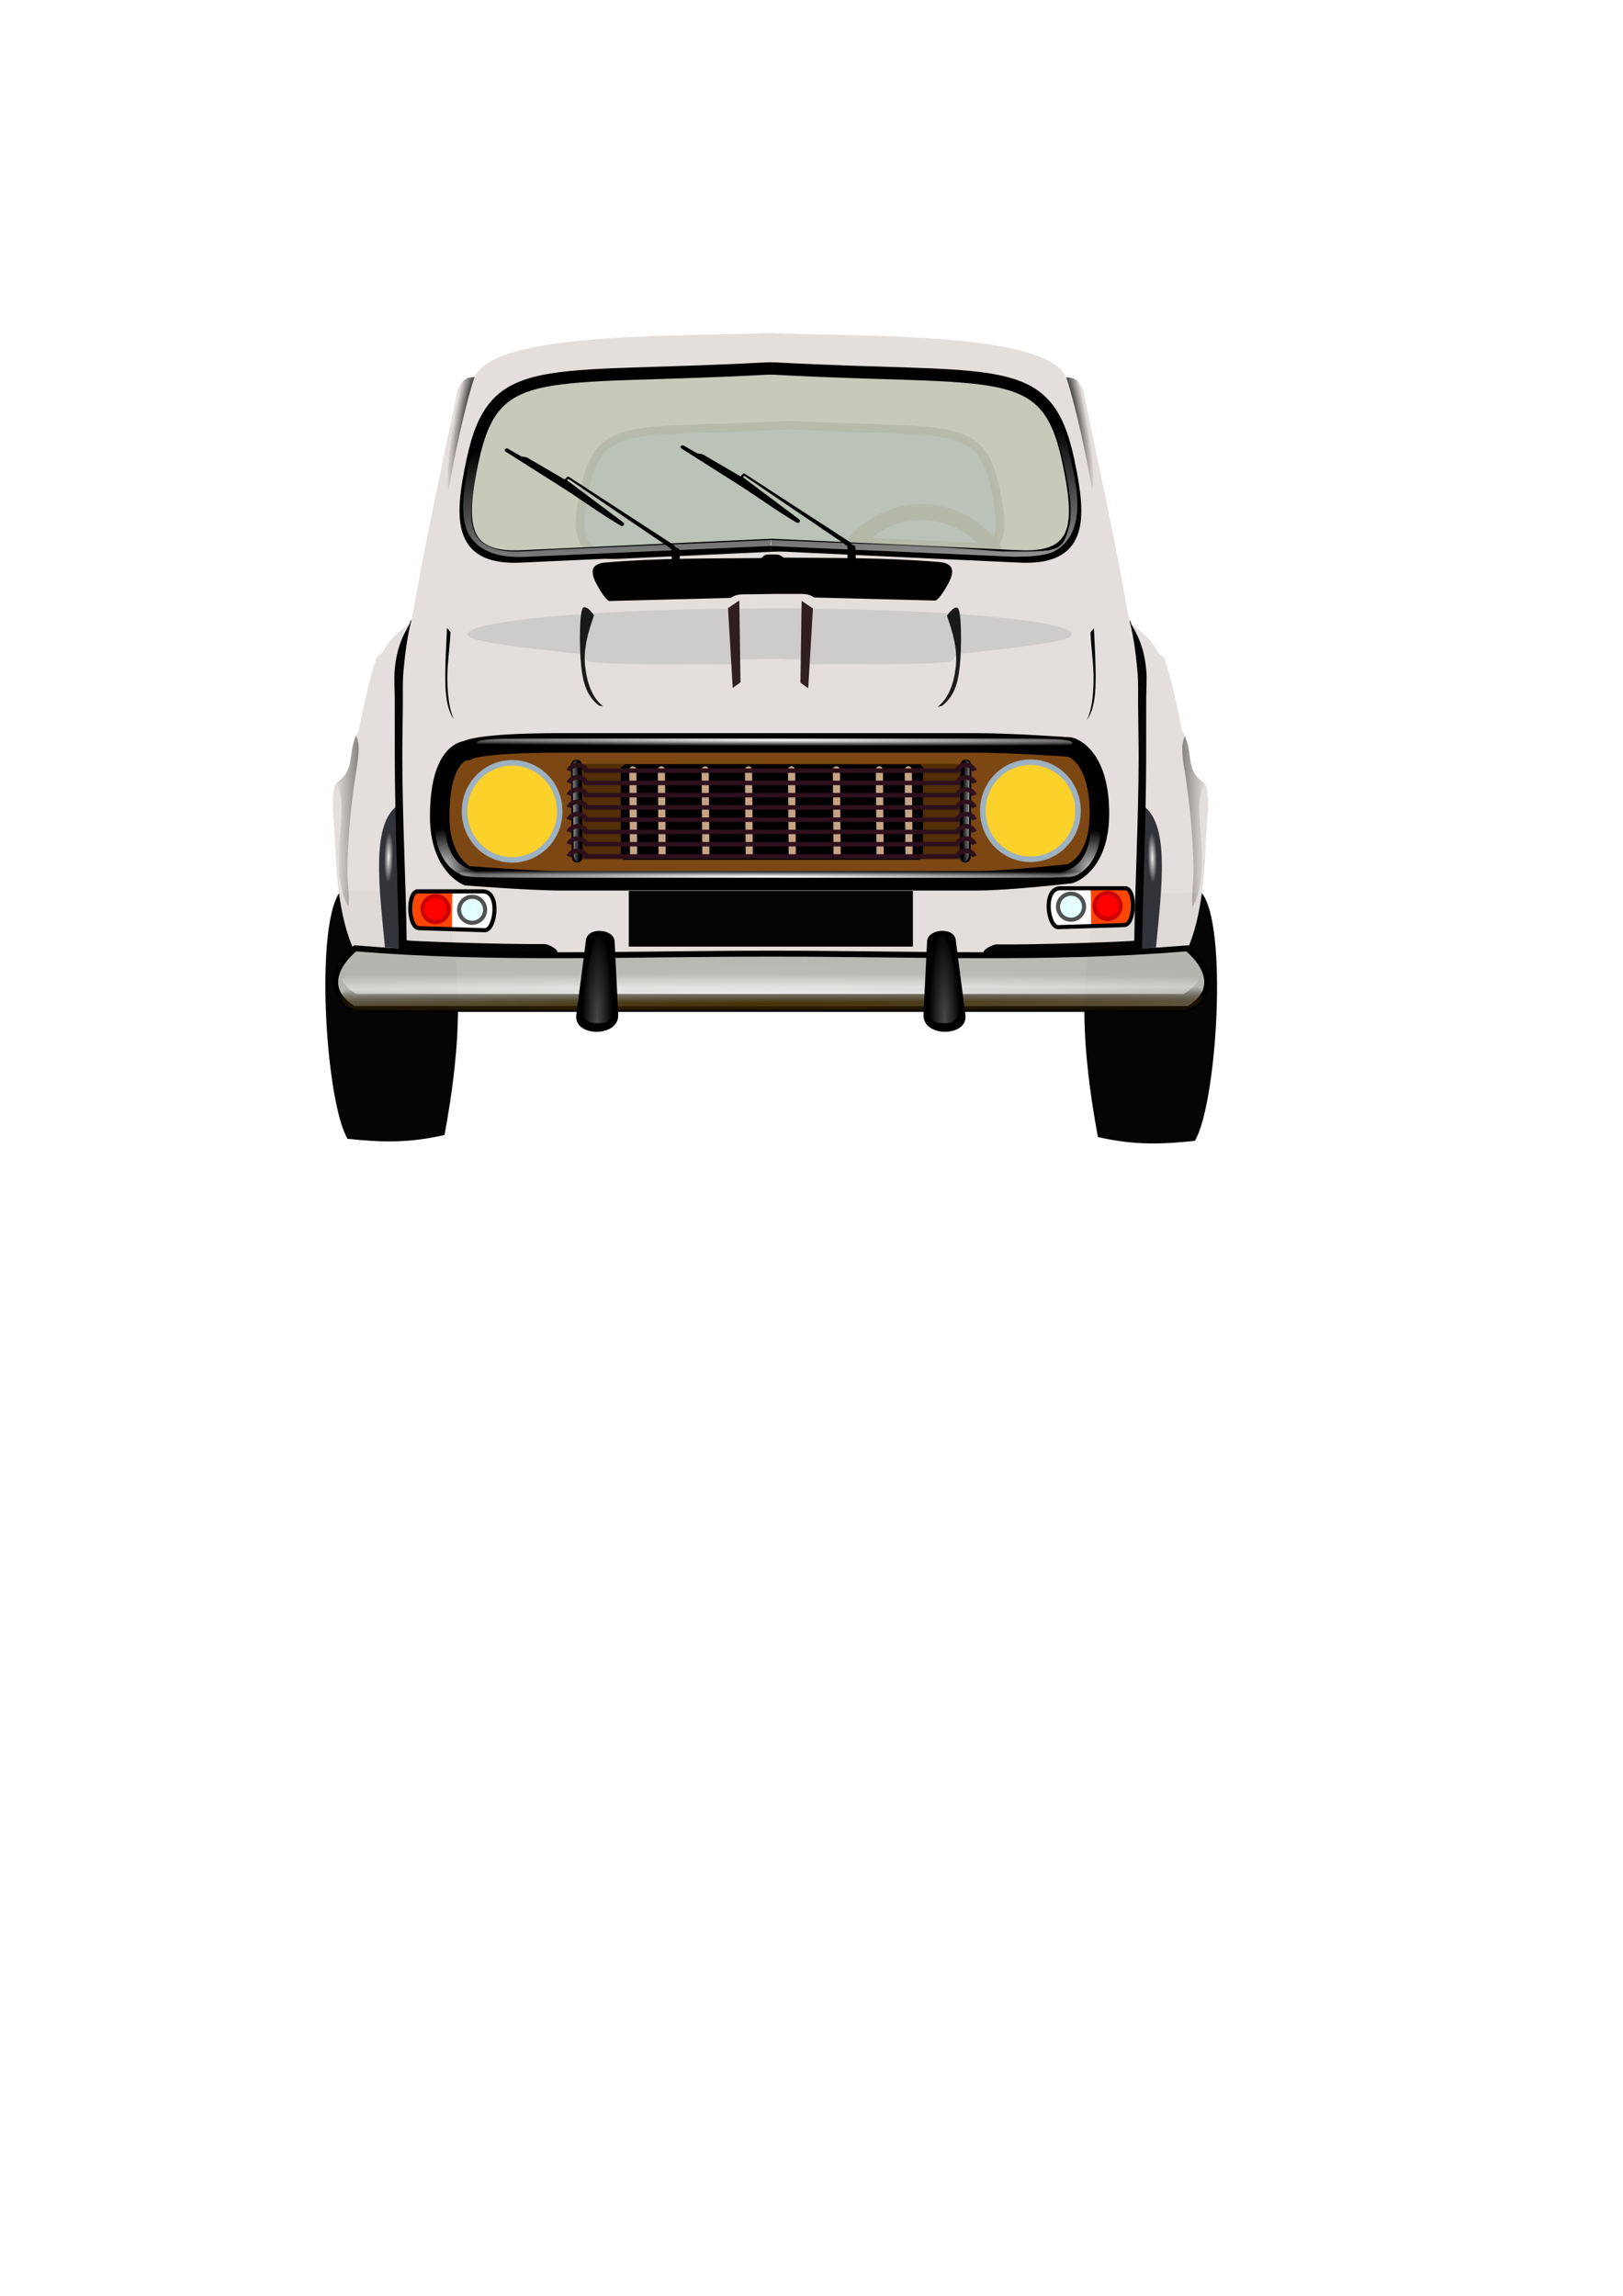 <?xml version="1.0" encoding="UTF-8"?>
<svg width="210mm" height="297mm" version="1.1" xmlns="http://www.w3.org/2000/svg" xmlns:xlink="http://www.w3.org/1999/xlink">
<defs>
<filter id="ac" color-interpolation-filters="sRGB">
<feGaussianBlur stdDeviation="0.205"/>
</filter>
<filter id="ah" x="-.106" y="-.018" width="1.212" height="1.036" color-interpolation-filters="sRGB">
<feGaussianBlur stdDeviation="0.537"/>
</filter>
<filter id="ae" color-interpolation-filters="sRGB">
<feGaussianBlur stdDeviation="0.122"/>
</filter>
<radialGradient id="h" cx="448" cy="361.04" r="18.738" gradientTransform="matrix(.804 .159 -.183 1 163.03 -43.189)" gradientUnits="userSpaceOnUse">
<stop stop-color="#fff" offset="0"/>
<stop stop-color="#fff" stop-opacity="0" offset="1"/>
</radialGradient>
<filter id="af" color-interpolation-filters="sRGB">
<feGaussianBlur stdDeviation="0.309"/>
</filter>
<radialGradient id="i" cx="448" cy="361.04" r="18.738" gradientTransform="matrix(.804 .159 -.183 1 239.47 -7.587)" gradientUnits="userSpaceOnUse">
<stop stop-color="#fff" offset="0"/>
<stop stop-color="#fff" stop-opacity="0" offset="1"/>
</radialGradient>
<filter id="ag" color-interpolation-filters="sRGB">
<feGaussianBlur stdDeviation="0.309"/>
</filter>
<radialGradient id="j" cx="305.02" cy="175.36" r="161.32" gradientTransform="matrix(-1.53 -.003 -.003 .018 846.98 359.62)" gradientUnits="userSpaceOnUse">
<stop stop-color="#fff" offset="0"/>
<stop stop-color="#fff" stop-opacity="0" offset="1"/>
</radialGradient>
<radialGradient id="k" cx="305.02" cy="175.36" r="161.32" gradientTransform="matrix(1.59 .003 .003 -.018 -110.31 430.72)" gradientUnits="userSpaceOnUse">
<stop stop-color="#fff" offset="0"/>
<stop stop-color="#fff" stop-opacity="0" offset="1"/>
</radialGradient>
<filter id="ai" x="-.023" y="-.245" width="1.045" height="1.489" color-interpolation-filters="sRGB">
<feGaussianBlur stdDeviation="2.796"/>
</filter>
<filter id="ak" color-interpolation-filters="sRGB">
<feGaussianBlur stdDeviation="0.303"/>
</filter>
<filter id="aj" color-interpolation-filters="sRGB">
<feGaussianBlur stdDeviation="0.305"/>
</filter>
<linearGradient id="v" x1="296.33" x2="291.72" y1="268.54" y2="156.14" gradientTransform="matrix(1.017 0 0 .999 81.246 57.402)" gradientUnits="userSpaceOnUse">
<stop stop-color="#fff" offset="0"/>
<stop stop-color="#fff" stop-opacity="0" offset="1"/>
</linearGradient>
<filter id="ab" color-interpolation-filters="sRGB">
<feGaussianBlur stdDeviation="0.984"/>
</filter>
<filter id="ad" x="-.2" y="-.069" width="1.4" height="1.139" color-interpolation-filters="sRGB">
<feGaussianBlur stdDeviation="1.261"/>
</filter>
<radialGradient id="m" cx="262.59" cy="718.74" r="210.75" gradientTransform="matrix(2.037 .003 -6.9575e-5 .053 -157.36 448.3)" gradientUnits="userSpaceOnUse">
<stop stop-color="#fff" offset="0"/>
<stop stop-color="#fff" stop-opacity="0" offset="1"/>
</radialGradient>
<radialGradient id="l" cx="304.27" cy="406.72" r="210.67" gradientTransform="matrix(2.81 -.009 0 .039 -483.13 477.74)" gradientUnits="userSpaceOnUse">
<stop stop-color="#442f00" offset="0"/>
<stop stop-opacity="0" offset="1"/>
</radialGradient>
<radialGradient id="q" cx="436.75" cy="145.3" r="5.167" gradientTransform="matrix(1.25 -.252 2.06 10.215 -322.09 -1178.4)" gradientUnits="userSpaceOnUse">
<stop offset="0"/>
<stop stop-opacity="0" offset="1"/>
</radialGradient>
<radialGradient id="p" cx="196.51" cy="439.51" r="7.567" gradientTransform="matrix(1 .013 -.081 5.99 35.777 -2191.2)" gradientUnits="userSpaceOnUse">
<stop stop-color="#fff" stop-opacity=".524" offset="0"/>
<stop stop-color="#fff" stop-opacity="0" offset="1"/>
</radialGradient>
<radialGradient id="o" cx="202.38" cy="339.49" r="2.862" gradientTransform="matrix(1.989 -.013 .19 17.895 -275.22 -5733.2)" gradientUnits="userSpaceOnUse">
<stop stop-color="#fff" offset="0"/>
<stop stop-color="#fff" stop-opacity="0" offset="1"/>
</radialGradient>
<linearGradient id="w" x1="491.23" x2="503.75" y1="343.78" y2="343.78" gradientTransform="matrix(1.214 0 0 1 -107.96 -1.414)" gradientUnits="userSpaceOnUse">
<stop offset="0"/>
<stop stop-opacity="0" offset="1"/>
</linearGradient>
<radialGradient id="n" cx="493.21" cy="377.25" r="6.067" gradientTransform="matrix(.359 -.009 .052 2.051 280.68 -407.23)" gradientUnits="userSpaceOnUse">
<stop stop-color="#fff" offset="0"/>
<stop stop-color="#fff" stop-opacity="0" offset="1"/>
</radialGradient>
</defs>
<path id="g" d="m166.67 435.56 49.229 0.627c11.798 37.041 9.287 76.682 1.483 118.74-18.189 4.254-32.226 3.472-47.449 1.881-10.846-18.542-16.168-105.91-3.262-121.25z" color="#000000" fill-opacity=".979"/>
<use transform="matrix(-1 0 0 1 754.29 1)" width="580" height="571" fill="#000000" fill-opacity=".979" xlink:href="#g"/>
<path d="m376.6 162.79c-37.32 1.973-134.62-1.497-144.5 21.528-2.833 0.448-5.523-0.196-8.312 6.237-7.372 36.323-15.047 70.197-22 109.92-1.151 7.379-7.614 6.193-13.75 16.969-2.381 4.181-3.101 1.768-4.344 5.509-4.386 13.205-8.156 33.907-8.156 33.907-4.798 8.41-2.866 13.349-5.5 19.597-2.345 5.563-6.049 5.232-6.656 8.896-1.602 9.671-0.052 13.012 0.594 29.633 0.707 18.184 3.126 37.853 9.906 51.224l200.34 5.952v0.285l4.688-0.127h0.375v-0.032l200.34-5.92c6.78-13.371 9.2-33.04 9.906-51.224 0.646-16.621 2.196-19.962 0.594-29.633-0.607-3.665-4.311-3.333-6.656-8.896-2.634-6.248-0.702-11.187-5.5-19.597 0 0-3.77-20.702-8.156-33.907-1.242-3.741-1.963-1.328-4.344-5.509-6.136-10.776-12.599-9.59-13.75-16.969-6.953-39.723-14.628-73.597-22-109.92-2.789-6.433-5.479-5.788-8.312-6.237-9.882-23.025-107.18-19.689-144.5-21.662z" fill="#e3dedb" fill-opacity=".979"/>
<path d="m385.11 207.9c-75.801 4.134-91.709-3.126-99.017 30.729-4.543 21.045-4.362 33.716 16.687 32.54l83.521-3.828c0.099 0.019 0.707-0.053 0.554-0.03l83.094 3.859c19.524 1.091 21.094-9.73 17.594-28.098-3.6e-4 -2e-3 -6.9e-4 -4e-3 -1e-3 -6e-3 -0.273-1.434-0.577-2.913-0.906-4.437-7.308-33.856-23.21-26.594-99.017-30.729-0.914-0.034-2.127-0.025-2.508 0z" fill="#3e89c4" fill-opacity=".921" stroke="#000" stroke-opacity=".856" stroke-width="4.169"/>
<path d="m450.71 250.4c-13.529 0-25.567 6.295-33.375 16.125l69.031 3.156c-7.61-11.61-20.73-19.28-35.66-19.28z" color="#000000" fill="none" opacity=".94" stroke="#000" stroke-linecap="round" stroke-linejoin="round" stroke-width="7.842"/>
<path d="m374.93 180.19c-110.03 6.001-133.13-4.538-143.73 44.606-6.594 30.55-6.333 48.943 24.223 47.236l121.24-5.557c0.143 0.028 1.026-0.077 0.804-0.044l120.62 5.601c28.341 1.584 30.621-14.125 25.54-40.787-5.2e-4 -3e-3 -1e-3 -6e-3 -2e-3 -8e-3 -0.397-2.081-0.838-4.229-1.315-6.44-10.609-49.146-33.692-38.604-143.73-44.606-1.327-0.049-3.088-0.037-3.641 0z" fill="#c4c8b7" fill-opacity=".921" stroke="#000" stroke-width="6.052"/>
<path d="m173.63 463.69c-10.538 8.931-14.902 21.17-0.625 29.625h408.28c14.277-8.455 9.913-20.694-0.625-29.625-67.468 5.53-134.9 2.58-202.53 2.594-0.656-7e-4 -1.312 1.3e-4 -1.969 0-67.635-0.013-135.06 2.936-202.53-2.594z" fill="#b9b9b4" fill-opacity=".979" stroke="#000" stroke-width="2.9"/>
<path d="m178.3 477.71c-10.364 4.902-17.786 11.621-3.744 16.261h404.67c14.042-4.641 9.75-11.359-0.615-16.261-66.354 3.035-132.67 1.416-199.19 1.424-0.646-3.7e-4 -2.705 5.891-1.936 0 4.808-36.845-132.83 1.612-199.19-1.424z" fill="url(#l)"/>
<path d="m177.95 456.69c-10.364 8.828-17.786 20.925-3.744 29.281h404.67c14.042-8.357 9.75-20.454-0.615-29.281-66.354 5.466-132.67 2.55-199.19 2.564-0.646-6.9e-4 -1.291 1.3e-4 -1.936 0-66.519-0.013-132.83 2.902-199.19-2.564z" fill="url(#m)"/>
<path id="s" d="m521.41 184.47c4.456 13.001 10.409 41.005 12.633 54.963 2.137-5.223-2.152-45.263-6.709-52.599-0.307-0.494-1.179-1.391-2.612-1.845-0.884-0.28-2.05-0.354-3.312-0.519z" fill="url(#q)" opacity=".878"/>
<use transform="matrix(-1 0 0 1 753.5 -.158)" width="580" height="571" xlink:href="#s"/>
<g id="x" transform="translate(95.318 54.817)">
<path d="m191.26 404.71c0.829-6.414 13.695-5.488 14 0.75l1.75 35.75c0.557 11.387-21.905 11.12-20.5 0.25z"/>
<path d="m204.24 435.17c0.552 10.38-2.913 10.195-7.084 10.322-4.285 0.131-8.647-1.163-7.911-10.139 0.35-4.272 4.69-33.465 9.059-33.465s5.639 27.689 5.936 33.281z" color="#000000" fill="url(#p)" filter="url(#ad)" opacity=".731"/>
</g>
<use transform="matrix(-1 0 0 1 753.95 -.006)" width="580" height="571" xlink:href="#x"/>
<path d="m374.76 179.28c-54.244 2.839-86.943 1.673-108.22 5.844-10.64 2.086-18.605 5.64-24.437 11.906-5.832 6.266-9.356 14.945-12.031 26.844-3.288 14.621-5.192 26.577-1.688 35.594 5.277 11.753 18.491 13.264 28.594 12.781h0.031l119.72-5.281c39.897 1.741 79.838 3.517 119.75 5.281 6.435-0.127 13.464-0.222 18.75-2.5 17.119-8.971 11.082-32.997 8.219-45.875-2.675-11.899-6.2-20.577-12.031-26.844-5.832-6.266-13.798-9.82-24.438-11.906-21.279-4.171-54.012-3.002-108.28-5.844h-0.031c-1.41-0.05-2.973-0.056-3.875 0-7e-3 4.5e-4 -0.024-4.6e-4 -0.031 0zm9.9 4.253c22.157 1.659 42.98 1.519 63.631 2.305 12.689 0.483 25.369 1.122 38.092 3.313 9.966 1.954 16.942 5.316 21.78 10.421 5.676 5.989 9.141 13.968 11.771 25.365 3.307 14.328 4.588 25.544 2.953 32.375-2.407 9.125-4.27 10.602-10.522 11.816-7.56 0.814-15.2 0.482-22.795 0.481-24.352-1.991-46.052-2.979-67.881-3.737-14.761-0.513-29.501-1.274-44.97-1.816-26.5 1.221-30.124 1.359-45.187 2.026-19.742 0.874-39.207 1.701-59.226 2.589l-16.317 0.917c-7.974 0.456-13.039-0.638-16.584-2.221-3.545-1.583-6.836-4.343-8.227-9.714-1.838-7.096-0.142-18.248 3.087-32.607 2.566-11.411 5.967-20.059 10.759-25.208 4.792-5.149 11.945-8.976 22.309-10.731 20.027-3.391 51.227-2.898 105.69-5.75 3.797-0.142 9.102 0.073 11.634 0.177z" color="#000000" fill="url(#v)" filter="url(#ab)" style="block-progression:tb;text-indent:0;text-transform:none"/>
<path d="m274.39 363.24h203.59c16.459 0 45.314 2.037 45.314 2.037s13.835 3.163 14.36 31.088c0.497 26.419-14.36 30.814-14.36 30.814s-30.209 3.462-45.314 3.462h-203.59c-15.317 0-45.952-2.444-45.952-2.444s-13.403-5.458-13.403-28.952c0-32.486 13.403-32.339 13.403-32.339s4.361-3.666 45.952-3.666z" fill="#7d4713" stroke="#000" stroke-miterlimit="4.1" stroke-width="9.547"/>
<path d="m284.22 373.43 184.89 0.088 1.7 1.414v43.399l-2.154 1.856h-185.57l-1.814-1.414v-43.752z" color="#000000" fill="#422300" opacity=".714"/>
<path d="m305.9 373.66 144.16 0.088 1.326 1.414v43.399l-1.679 1.856h-144.69l-1.414-1.414v-43.752z" color="#000000"/>
<g transform="matrix(1 0 0 1.047 86.218 41.305)">
<path id="t" d="m343.83 320.15 0.354 39.244v0" fill="none" stroke="#c8a484" stroke-linecap="round" stroke-width="3.5"/>
<use id="f" transform="translate(-21.036)" width="580" height="571" xlink:href="#t"/>
<use id="e" transform="translate(-21.92)" width="580" height="571" xlink:href="#f"/>
<use id="d" transform="translate(-21.036)" width="580" height="571" xlink:href="#e"/>
<use id="c" transform="translate(-21.213)" width="580" height="571" xlink:href="#d"/>
<use id="b" transform="translate(-21.39)" width="580" height="571" xlink:href="#c"/>
<use id="a" transform="translate(-13.965)" width="580" height="571" xlink:href="#b"/>
<use transform="translate(134.7)" width="580" height="571" xlink:href="#a"/>
</g>
<g id="z" transform="translate(86.166 57.061)">
<path d="m196.11 361.99-0.348-44.973" fill="none" stroke="#000" stroke-linecap="round" stroke-linejoin="round" stroke-width="5.377"/>
<path d="m197.49 361.43-0.478-44.103" fill="none" stroke="url(#o)" stroke-linecap="round" stroke-linejoin="round" stroke-width="6.247"/>
</g>
<use transform="matrix(-1 0 0 1 754.27 -1.1897e-6)" width="580" height="571" xlink:href="#z"/>
<g transform="translate(86.591 55.81)" fill="none" stroke="#2e101d" stroke-width="2.2">
<g transform="matrix(1.133 0 0 1 -37.778 30)">
<path d="m290 291h80c1-3 5.836-4.279 7.513 0"/>
<path d="m290 291h-80c-1-3-5.836-4.279-7.513 0"/>
</g>
<g transform="matrix(1.133 0 0 1 -37.778 35.991)">
<path d="m290 291h80c1-3 5.836-4.279 7.513 0"/>
<path d="m290 291h-80c-1-3-5.836-4.279-7.513 0"/>
</g>
<g transform="matrix(1.133 0 0 1 -37.778 41.982)">
<path d="m290 291h80c1-3 5.836-4.279 7.513 0"/>
<path d="m290 291h-80c-1-3-5.836-4.279-7.513 0"/>
</g>
<g transform="matrix(1.133 0 0 1 -37.778 47.973)">
<path d="m290 291h80c1-3 5.836-4.279 7.513 0"/>
<path d="m290 291h-80c-1-3-5.836-4.279-7.513 0"/>
</g>
<g transform="matrix(1.133 0 0 1 -37.778 53.965)">
<path d="m290 291h80c1-3 5.836-4.279 7.513 0"/>
<path d="m290 291h-80c-1-3-5.836-4.279-7.513 0"/>
</g>
<g transform="matrix(1.133 0 0 1 -37.778 59.956)">
<path d="m290 291h80c1-3 5.836-4.279 7.513 0"/>
<path d="m290 291h-80c-1-3-5.836-4.279-7.513 0"/>
</g>
<g transform="matrix(1.133 0 0 1 -37.778 65.947)">
<path d="m290 291h80c1-3 5.836-4.279 7.513 0"/>
<path d="m290 291h-80c-1-3-5.836-4.279-7.513 0"/>
</g>
<g transform="matrix(1.133 0 0 1 -37.778 71.938)">
<path d="m290 291h80c1-3 5.836-4.279 7.513 0"/>
<path d="m290 291h-80c-1-3-5.836-4.279-7.513 0"/>
</g>
</g>
<path id="u" transform="translate(85.672 57.364)" d="m188.03 339.35a23.262 23.585 0 1 1-46.523 0 23.262 23.585 0 1 1 46.523 0z" color="#000000" fill="#ffd42a" fill-opacity=".979" stroke="#9cb1c1" stroke-linecap="round" stroke-linejoin="round" stroke-width="2.7"/>
<use transform="translate(253.47 -.303)" width="580" height="571" fill="#c4a800" fill-opacity=".979" xlink:href="#u"/>
<g transform="translate(86.166 57.311)">
<g id="aa" transform="translate(.464 .012)" fill-opacity=".979">
<path d="m117.15 378.01h17.588c0.591 0 0.137 18.977 0.554 19l-17.865-1c-2.953-0.165-3.219-18-0.277-18z" fill="#ff4300" fill-opacity=".979"/>
<path d="m152.4 378.7h-17.588c-0.591 0-0.137 18.977-0.554 19l17.865-1c2.953-0.165 3.219-18 0.277-18z" fill="#fff" fill-opacity=".979"/>
<path transform="translate(-1.061 .707)" d="m133.82 386.45c0 3.515-2.849 6.364-6.364 6.364-3.515 0-6.364-2.849-6.364-6.364 0-3.515 2.849-6.364 6.364-6.364 3.515 0 6.364 2.849 6.364 6.364z" color="#000000" fill="#f00" fill-opacity=".979" filter="url(#ak)" stroke="#c00" stroke-linecap="round" stroke-linejoin="bevel" stroke-width="2"/>
<path transform="translate(16.794 1.061)" d="m133.82 386.45c0 3.515-2.849 6.364-6.364 6.364-3.515 0-6.364-2.849-6.364-6.364 0-3.515 2.849-6.364 6.364-6.364 3.515 0 6.364 2.849 6.364 6.364z" color="#000000" fill="#d8ffff" fill-opacity=".979" filter="url(#aj)" opacity=".824" stroke="#000" stroke-linecap="round" stroke-linejoin="bevel" stroke-width="2"/>
<path d="m117.75 378.5h31.724c8.769 0 6.085 19.158 0.999 19l-32.224-1c-5.327-0.165-5.807-18-0.5-18z" fill="none" stroke="#000" stroke-width="2"/>
</g>
<use transform="matrix(-1 0 0 1 582.32 -1.512)" width="580" height="571" fill="none" xlink:href="#aa"/>
</g>
<path d="m375.94 297.43c-0.022 9e-3 -0.04 0.022-0.062 0.031-81.396 0.048-147.22 5.738-147.22 12.75 0 3.453 23.564 6.122 54.469 9.5 2.776 0.303 3.136 3.739 6.062 4 20.719 1.846 43.749 0.702 68.719 1.156 1.826 0.033 3.163-2.435 5-2.406 10.55 0.164 2.656-0.25 13.375-0.25 0.045-0.151 0.11-0.287 0.156-0.438 0.042 0.138 0.084 0.268 0.125 0.406 10.719 0 2.825 0.414 13.375 0.25 1.837-0.029 3.174 2.439 5 2.406 24.97-0.454 48 0.689 68.719-1.156 2.926-0.261 3.287-3.697 6.062-4 30.904-3.378 54.469-6.047 54.469-9.5 0-7.042-66.374-12.75-148.25-12.75z" color="#000000" fill="#bcbcbc" fill-opacity=".979" filter="url(#ai)" opacity=".749"/>
<path d="m378.03 271.11-0.227 19.279h14.625c1.757 0.104 3.531 0.261 5.75 1.75l59.25 1.5c1.516-0.266 4.727-5.295 6.469-8.625 3.75-7.17 1.068-9.735-4.719-10.219-26.258-2.197-50.5-1.895-76-2.156-1.226-0.702-1.365-1.679-5.148-1.529zm-2.29-2e-3c-2.501 0.138-2.427 1.135-3.5 1.75-25.5 0.261-49.711-0.041-75.969 2.156-5.787 0.484-8.469 3.049-4.719 10.219 1.741 3.33 4.922 8.359 6.438 8.625l59.25-1.5c2.219-1.489 3.993-1.646 5.75-1.75l14.846-0.177 0.215-19.323c-0.473-0.019-1.953-0.02-2.311 0z"/>
<rect x="307.49" y="435.62" width="138.95" height="27.224" color="#000000" fill-opacity=".979"/>
<g id="y" transform="translate(86.166 57.311)">
<path d="m493.28 302.63c1.756 4.106 1.964 6.87 2.437 10.256 0.295 2.113 0.638 3.851 1.063 4.989 0.419 1.337 1.234 3.177 2.309 4.463 0.964 1.209 2.797 2.413 3.987 3.82-7.767 11.043 4.803 39.615-6.041 60.105-0.672-4.391 0.539-12.201 0.482-18.305-0.122-12.95-1.547-30.203-3.94-45.774-1.053-6.853-2.768-14.574-0.296-19.553z" fill="url(#w)" filter="url(#ac)" opacity=".731" stroke-opacity="0"/>
<path d="m479.15 406.03c2.794-29.508 7.048-60.838-6.75-69.739l-2.5 70.5z" fill="#323339"/>
<path d="m480.48 396.54c2.794-29.508 7.048-60.838-6.75-69.739l-2.5 70.5z" fill="url(#n)" filter="url(#ah)" opacity=".96"/>
<path d="m466.22 246.22c2.593 9.97 3.52 21.106 3.875 24.938 0.478 5.363 0.267 9.567 0.301 16.346 0.039 7.74 0.284 18.192 0.262 26.341-0.084 30.574-1.776 61.268-2.125 88.75-0.044 0.448-46.927 2.07-67.45 1.867-1.711-0.017-6.969 2.614-6.22 4.222-0.744 2.361 52.872 2.12 76.98 0.318 1.019 0.017 0.569-0.953 0.503-1.97 0.348-27.382 1.916-62.464 2-93.156 0.028-10.04-8e-3 -19.593 0.018-28.876 0.014-4.905 0.405-10.366 0.045-14.406-1.042-11.683-4.268-17.32-7.375-22.719-0.333-0.589-0.136-1.685-0.812-1.656z" color="#000000" fill-opacity=".979" style="block-progression:tb;text-indent:0;text-transform:none"/>
<path d="m382.09 239.89c2.11 0.924 2.024 20.043 1.107 28.59-0.917 8.547-2.809 14.771-8.675 19.354l-2.169 0.494c5.503-4.3 8.005-11.519 8.906-19.918 0.901-8.399-1.444-16.395-4.338-24.642 0 0 3.058-4.802 5.168-3.878z" color="#000000" opacity=".877" style="block-progression:tb;text-indent:0;text-transform:none"/>
<path transform="matrix(-1 0 0 1 581.88 .125)" d="m276.02 236.31-5.519 3.749 2.3 39.031 3.804-2.726z" fill="#130000" fill-opacity=".853" filter="url(#ae)"/>
<path d="m448.69 249.97-1.582 2.009c0.4 8.605 1.655 15.805 1.52 23.58-0.135 7.774-0.988 14.503-3.219 19.024 4.24-5.523 4.164-16.378 4.219-18.979 0.137-7.894-0.413-16.737-0.812-25.321z" color="#000000" style="block-progression:tb;text-indent:0;text-transform:none"/>
</g>
<path d="m280.5 429.24h191.1c15.449 0 42.533-0.127 42.533-0.127s12.986-0.197 13.479-1.935c0.466-1.644-13.479-1.918-13.479-1.918s-28.356-0.215-42.533-0.215h-191.1c-14.378 0-43.132 0.152-43.132 0.152s-12.58 0.34-12.58 1.802c0 2.022 12.58 2.013 12.58 2.013s4.094 0.228 43.132 0.228z" fill="url(#k)"/>
<path d="m470.88 361.09h-183.91c-14.867 0-40.933 0.127-40.933 0.127s-12.497 0.197-12.972 1.935c-0.449 1.644 12.972 1.918 12.972 1.918s27.289 0.215 40.933 0.215h183.91c13.837 0 41.509-0.152 41.509-0.152s12.107-0.34 12.107-1.802c0-2.022-12.107-2.013-12.107-2.013s-3.939-0.228-41.509-0.228z" fill="url(#j)"/>
<path d="m538.18 406.1c0 12.692-8.174 22.981-16.646 22.981-5.444 0-12.934-2.098-6.149-2.32 17.824-0.583 18.058-18.993 18.525-25.773 0.871-12.66-19.542-17.869-11.07-17.869 8.472 0 15.341 10.289 15.341 22.981z" color="#000000" fill="url(#i)" filter="url(#ag)" opacity=".877"/>
<path transform="matrix(-1 0 0 1 674.67 34.873)" d="m461.75 370.5c0 12.692-8.174 22.981-16.646 22.981-5.444 0-12.934-2.098-6.149-2.32 17.824-0.583 18.058-18.993 18.525-25.773 0.871-12.66-19.542-17.869-11.07-17.869 8.472 0 15.341 10.289 15.341 22.981z" color="#000000" fill="url(#h)" filter="url(#af)" opacity=".877"/>
<use transform="matrix(-1 0 0 1 753.57 -.177)" width="580" height="571" xlink:href="#y"/>
<path id="r" d="m363.46 231.64-1.357 1.264-18.531-10.81-2.553-0.41-6.695-3.837c-0.999-0.573-2.08 0.817-1.137 1.414l26.205 16.588c10.977 6.939 19.907 13.602 30.112 19.645 1.142 0.676 2.536-0.644 1.073-1.74l-27.294-20.444 0.585-0.607c0.054-0.026 0.112-0.043 0.186 3e-3l48.769 33.145 1.661 1.312-0.018 9.757 4.263-0.062-0.518-9.901-1.732-0.862-1.061-1.213-51.301-33.305c-0.317-0.268-0.435-0.116-0.656 0.062z" color="#000000" style="block-progression:tb;text-indent:0;text-transform:none"/>
<use transform="translate(-85.999 1.516)" width="580" height="571" xlink:href="#r"/>
</svg>
